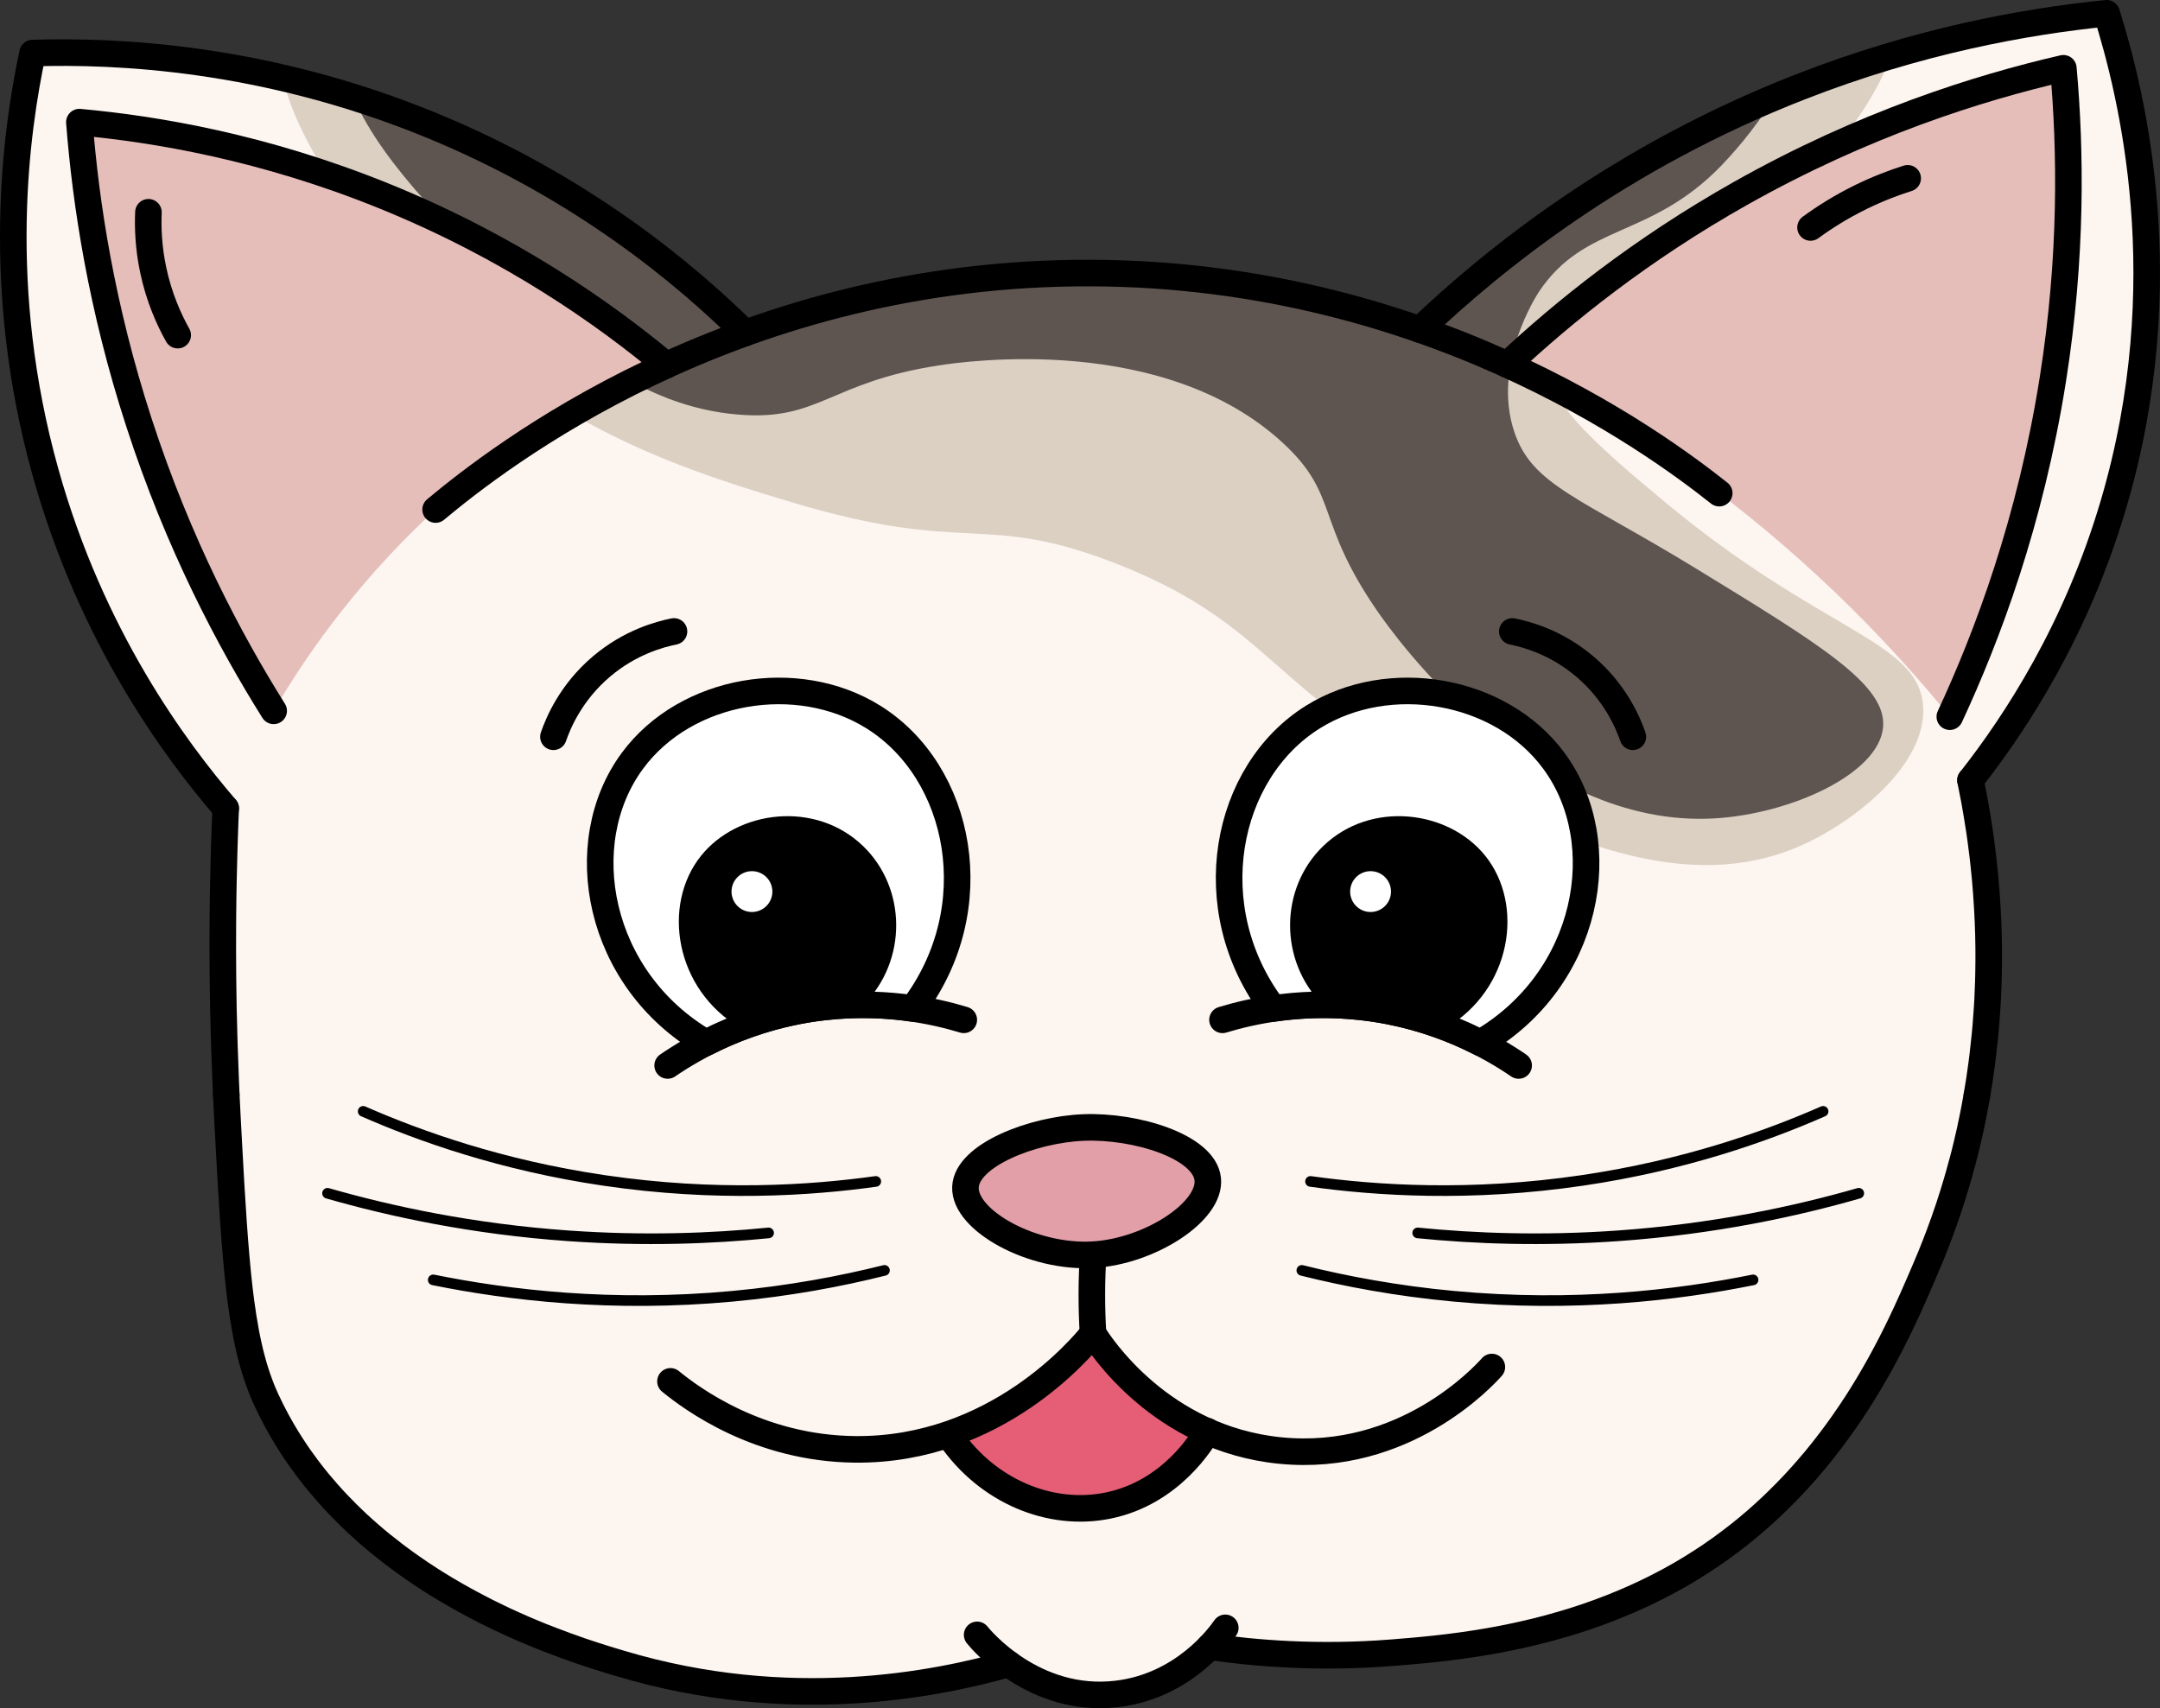 <?xml version="1.0" encoding="UTF-8"?>
<svg xmlns="http://www.w3.org/2000/svg" width="243.311" height="192.435" viewBox="0 0 243.311 192.435">
  <rect x="0" y="0" width="243.311" height="192.435" fill="#333333" stroke="none"/>
  <defs>
    <style>.d{fill:#e29fa8;}.d,.e,.f{stroke-width:2.993px;}.d,.e,.f,.g{stroke:#000;stroke-linecap:round;stroke-linejoin:round;}.h,.f{fill:#fff;}.e,.g{fill:none;}.i{fill:#fcf5f0;}.j{fill:#dcd0c3;}.k{fill:#e55e75;}.g{stroke-width:1.197px;}.l{fill:#e5beba;}.m{fill:#5e5551;}</style>
  </defs>
  <g id="a"></g>
  <g id="b">
    <g id="c">
      <g>
        <path class="i" d="M238.093,56.743c-3.262,11.092-8.141,19.886-12.565,26.314-.353,.515-.706,1.012-1.054,1.496-.868,1.209-1.706,2.329-2.508,3.346,.988,4.753,2.221,12.409,2.029,21.747-.024,1.281-.072,2.598-.162,3.939-.042,.676-.096,1.353-.15,2.041-.03,.341-.06,.689-.096,1.036-.066,.689-.144,1.389-.228,2.095-.042,.353-.084,.706-.132,1.065-.156,1.185-.335,2.394-.551,3.61,0,13.011-197.185,13.011-197.185,0-.03-.605-.054-1.209-.078-1.802-.054-1.275-.096-2.526-.138-3.753-.012-.407-.024-.82-.036-1.227-.054-2.023-.096-3.981-.12-5.872-.006-.377-.012-.754-.012-1.131-.018-2.287-.018-4.471,0-6.543,.006-.706,.018-1.401,.024-2.077,.012-.682,.024-1.347,.036-1.999,.03-1.299,.06-2.538,.096-3.729,.018-.605,.036-1.197,.06-1.772,.012-.287,.024-.569,.03-.844,.024-.551,.042-1.089,.066-1.616-3.568-4.142-8.584-10.661-13.109-19.496-.904-1.766-1.79-3.628-2.64-5.579-.85-1.951-1.664-3.999-2.43-6.13-.766-2.137-1.478-4.364-2.125-6.681C-.706,32.327,1.802,14.733,3.669,5.982v-.006c3.37-.102,7.632-.078,12.577,.341,.527,.042,1.06,.096,1.604,.144,2.221,.221,4.573,.521,7.028,.928,.162,.03,.323,.054,.485,.084,1.155,.191,2.341,.413,3.544,.658,.958,.197,1.94,.407,2.927,.634,.042,.012,.084,.018,.126,.03,.946,.222,1.898,.455,2.861,.706,.479,.132,.964,.257,1.449,.395,.634,.173,1.269,.359,1.916,.545,.317,.096,.64,.192,.964,.293,.024,0,.042,.012,.066,.018,.018,.006,.036,.012,.048,.012,.185,.06,.371,.12,.557,.18l.287,.09c.198,.06,.395,.126,.587,.186,.012,.006,.024,.006,.03,.012,.401,.126,.796,.257,1.197,.395,.06,.018,.12,.036,.179,.06,.042,.012,.084,.024,.12,.042,.503,.168,1.012,.347,1.52,.527l.305,.108c.192,.072,.383,.138,.581,.216,.162,.054,.323,.114,.491,.18,.012,0,.018,.006,.03,.006,.347,.132,.694,.264,1.048,.401,.006,0,.012,0,.024,.006,.269,.102,.533,.21,.802,.311,.054,.018,.108,.042,.168,.066,.389,.156,.784,.311,1.179,.473,5.938,2.424,11.218,5.19,15.863,8.039,3.801,2.329,7.171,4.723,10.122,7.027,1.963,1.532,3.741,3.035,5.34,4.454,1.598,1.419,3.011,2.76,4.244,3.975,.605-.222,1.221-.437,1.844-.652,.754-.258,1.52-.509,2.293-.754,.64-.203,1.287-.401,1.94-.599,.006,0,.018-.006,.03-.006,.646-.198,1.299-.383,1.957-.569,.132-.036,.263-.072,.395-.108,.64-.18,1.293-.353,1.951-.521,.03-.006,.054-.018,.084-.024,.706-.18,1.413-.353,2.131-.521,.724-.168,1.455-.335,2.191-.491,.096-.024,.192-.042,.293-.066,.688-.144,1.389-.287,2.089-.419,.389-.072,.778-.15,1.173-.222,.784-.138,1.574-.275,2.37-.401,1.197-.192,2.412-.365,3.639-.521,.353-.042,.7-.09,1.054-.126,.976-.12,1.969-.221,2.975-.305,.545-.054,1.089-.096,1.64-.138,.467-.036,.934-.072,1.401-.096,.251-.018,.503-.03,.754-.042,.461-.03,.922-.054,1.389-.072,.545-.024,1.095-.048,1.646-.06,.652-.018,1.311-.036,1.969-.042,.461-.006,.916-.006,1.377-.006,.545,0,1.083,0,1.622,.012,.12,0,.234,0,.353,.006,.401,.006,.796,.018,1.185,.03,.287,.006,.575,.012,.862,.024,.67,.024,1.329,.054,1.987,.09,.383,.018,.772,.042,1.155,.066,.479,.03,.958,.066,1.431,.102,.036,0,.078,.006,.12,.012,.994,.072,1.975,.162,2.951,.263,.186,.018,.377,.036,.563,.06,.485,.054,.97,.108,1.449,.168,.545,.066,1.089,.138,1.628,.209,.018,.006,.036,.006,.06,.006,.521,.072,1.036,.15,1.55,.228,.467,.072,.934,.144,1.401,.221l.646,.108c.784,.132,1.562,.275,2.335,.425h.006c.311,.054,.623,.12,.928,.186,.311,.06,.617,.12,.928,.185,.91,.192,1.808,.389,2.7,.599,.371,.09,.742,.18,1.107,.269,.371,.09,.736,.18,1.101,.275,.88,.228,1.754,.461,2.61,.701,.377,.108,.742,.216,1.113,.323,.509,.144,1.018,.299,1.52,.455,.365,.114,.736,.227,1.101,.341,1.018,.323,2.023,.658,3.005,1.006h.006c.497-.479,1.018-.964,1.556-1.46,.03-.024,.054-.048,.084-.078,.575-.527,1.161-1.065,1.778-1.604,.287-.258,.575-.515,.874-.772,.024-.024,.042-.042,.066-.054,.15-.132,.299-.263,.449-.389,.072-.072,.15-.132,.228-.204,.06-.048,.114-.096,.173-.15,.042-.03,.084-.066,.12-.102,.108-.09,.222-.186,.335-.281,.844-.718,1.724-1.449,2.646-2.191,.228-.186,.461-.371,.7-.557,.431-.347,.874-.694,1.323-1.036,.281-.222,.563-.443,.85-.652,.425-.329,.862-.658,1.299-.982,.203-.15,.413-.305,.623-.461,.126-.09,.245-.18,.371-.269,.389-.281,.778-.563,1.173-.844,.413-.293,.826-.587,1.251-.88,.228-.162,.461-.317,.694-.473,.12-.084,.234-.168,.353-.251h.006c1.987-1.353,4.088-2.7,6.309-4.029,.263-.162,.527-.317,.79-.473,.192-.114,.377-.221,.569-.335,.263-.15,.527-.305,.796-.461,.054-.036,.114-.066,.174-.102,.413-.233,.832-.467,1.251-.7,.431-.245,.868-.485,1.305-.718,.072-.042,.138-.078,.21-.114,.132-.072,.263-.143,.395-.215,.287-.156,.581-.311,.874-.461,.126-.066,.251-.138,.377-.198,.353-.186,.712-.371,1.071-.551,.132-.072,.263-.138,.395-.203,.461-.239,.928-.467,1.401-.695,.162-.084,.323-.168,.491-.245,.395-.186,.79-.377,1.191-.569,.102-.054,.204-.102,.311-.144,.437-.209,.874-.413,1.317-.611,.144-.072,.287-.138,.431-.197,.377-.174,.76-.341,1.149-.509,.227-.108,.455-.209,.682-.299,.413-.18,.826-.359,1.245-.533,.048-.024,.09-.042,.138-.06,.982-.413,1.975-.82,2.987-1.215,1.323-.515,2.628-1.006,3.927-1.46,.437-.156,.868-.305,1.293-.449,1.718-.593,3.406-1.131,5.07-1.622,.581-.174,1.161-.341,1.736-.503,.389-.108,.772-.215,1.155-.323,1.143-.311,2.275-.604,3.394-.874,2.598-.635,5.112-1.161,7.513-1.598,.682-.12,1.359-.239,2.029-.353,.335-.054,.664-.108,.994-.162,.658-.102,1.311-.204,1.951-.293,.64-.09,1.269-.174,1.891-.257,.617-.078,1.227-.15,1.826-.221,.599-.072,1.191-.132,1.766-.192v.006c2.831,9.009,8.129,30.307,.79,55.245Z"></path>
        <path class="j" d="M202.624,95.361c-12.541,5.405-25.931-.73-37.706-6.327-21.963-10.446-20.915-18.431-39.292-25.584-14.935-5.806-16.557-.892-36.389-6.854-10.715-3.22-26.536-7.979-39.819-21.621-3.58-3.681-15.013-15.426-17.587-26.207,5.214,1.209,10.775,2.903,16.533,5.256,17.276,7.045,29.002,17,35.569,23.495,10.482-3.783,22.98-6.585,37.209-6.752,14.893-.18,27.949,2.574,38.801,6.363,8.392-7.997,22.537-19.401,42.812-27.326,3.526-1.377,6.968-2.544,10.29-3.532-2.748,7.369-10.631,16.575-19.119,21.843-9.823,6.094-18.533,5.723-19.778,11.08-1.191,5.1,5.465,10.757,13.445,17.401,17.461,14.528,28.236,15.504,29.008,22.681,.706,6.555-7.476,13.283-13.977,16.084Z"></path>
        <path class="m" d="M212.118,81.91c-.455,5.268-10.416,9.787-18.988,10.284-20.598,1.197-36.138-20.682-37.969-23.334-7.082-10.26-4.268-13.085-10.679-18.988-13.403-12.337-35.683-9.182-38.765-8.704-12.355,1.916-13.421,6.285-22.543,5.537-11.206-.916-19.077-8.279-25.578-14.372-5.226-4.891-14.516-13.582-17.778-21.388,2.784,.874,5.639,1.892,8.548,3.077,17.276,7.045,29.002,17,35.569,23.495,10.482-3.783,22.98-6.585,37.209-6.752,14.893-.18,27.949,2.574,38.801,6.363,7.973-7.596,21.143-18.269,39.825-26.111-1.993,3.532-5.112,6.848-5.842,7.608-8.039,8.332-15.378,6.471-20.568,14.235-.239,.353-5.34,8.219-2.772,15.827,2.029,6.004,7.297,7.303,20.568,15.426,14.055,8.602,21.37,13.073,20.963,17.797Z"></path>
        <path class="l" d="M75.059,41.131v.006c-13.313,6.07-22.262,13.139-25.991,16.258-3.322,3.059-6.992,6.866-10.637,11.505-3.101,3.939-5.597,7.734-7.602,11.176-4.962-7.913-10.727-18.784-15.163-32.438-4.262-13.091-6.022-24.806-6.728-33.881,8.662,.784,20.771,2.831,34.282,8.303,14.354,5.812,24.944,13.331,31.84,19.071Z"></path>
        <path class="l" d="M231.234,42.759c-2.532,15.995-7.363,28.864-11.601,37.975-3.173-3.903-6.872-8.051-11.14-12.277-5.142-5.082-10.182-9.356-14.833-12.906-3.586-2.843-11.804-9.009-23.872-14.486,6.321-5.92,15.001-12.924,26.243-19.269,13.893-7.83,26.805-11.894,36.395-14.109,.82,9.182,1.006,21.232-1.191,35.072Z"></path>
        <path class="e" d="M25.422,91.067c-.024,.527-.042,1.065-.066,1.616-.012,.281-.024,.563-.03,.844-.024,.575-.042,1.167-.06,1.772-.012,.299-.018,.599-.024,.904-.03,.91-.054,1.85-.072,2.825-.018,.652-.03,1.317-.036,1.999-.012,.676-.018,1.371-.024,2.077,0,.275-.006,.557-.006,.838-.012,1.82-.012,3.723,.006,5.705,0,.377,.006,.754,.012,1.131,.018,1.892,.06,3.849,.12,5.872,.012,.407,.024,.82,.036,1.227,.036,1.227,.084,2.478,.138,3.753,.024,.593,.048,1.197,.078,1.802"></path>
        <path class="e" d="M222.679,123.433c.215-1.215,.395-2.424,.551-3.61,.048-.359,.09-.712,.132-1.065,.084-.706,.162-1.407,.228-2.095,.036-.347,.066-.694,.096-1.036,.054-.688,.108-1.365,.15-2.041,.024-.335,.042-.67,.06-1,.03-.664,.06-1.323,.078-1.969,.012-.329,.018-.646,.024-.97,.042-2.011,.018-3.945-.06-5.788-.018-.497-.042-.982-.072-1.467-.066-1.209-.156-2.382-.257-3.502-.042-.449-.084-.886-.132-1.317v-.006c-.048-.431-.096-.856-.144-1.275v-.006c-.078-.623-.156-1.233-.234-1.82-.054-.395-.114-.784-.168-1.161-.174-1.131-.353-2.179-.527-3.155-.15-.808-.299-1.562-.443-2.251"></path>
        <path class="e" d="M49.068,57.4c7.103-5.934,33.076-26.172,72.077-26.633,38.865-.459,65.246,19.022,72.516,24.787"></path>
        <path class="e" d="M159.942,37.127c8.395-7.994,22.541-19.398,42.816-27.325,13.264-5.185,25.303-7.377,34.544-8.306,2.83,9.009,8.13,30.307,.791,55.244-4.18,14.203-11.002,24.631-16.129,31.16"></path>
        <path class="e" d="M83.936,37.517c-6.568-6.493-18.295-16.447-35.572-23.495C29.69,6.403,13.133,5.688,3.668,5.979,1.804,14.736-.707,32.324,5.118,53.181c5.18,18.548,14.6,31.257,20.305,37.884"></path>
        <path class="e" d="M30.828,80.078c-4.962-7.913-10.723-18.784-15.162-32.434-4.259-13.095-6.02-24.809-6.724-33.885,8.659,.788,20.771,2.834,34.28,8.306,14.351,5.813,24.942,13.33,31.837,19.072"></path>
        <path class="e" d="M219.635,80.737c4.241-9.109,9.07-21.982,11.603-37.972,2.192-13.843,2.008-25.889,1.187-35.072-9.59,2.212-22.5,6.275-36.39,14.108-11.246,6.342-19.923,13.346-26.246,19.269"></path>
        <path class="e" d="M203.945,25.625c1.517-1.11,3.405-2.318,5.67-3.428,1.908-.935,3.697-1.613,5.274-2.11"></path>
        <path class="e" d="M16.721,23.911c-.074,1.706-.003,3.93,.527,6.46,.667,3.184,1.815,5.68,2.769,7.383"></path>
        <path class="e" d="M183.932,82.999c-.537-1.552-1.958-4.984-5.406-7.911-3.222-2.735-6.567-3.632-8.175-3.955"></path>
        <g>
          <path class="e" d="M171.066,120.028c-2.978-2.036-9.101-5.627-17.668-6.592-6.856-.772-12.426,.459-15.69,1.45"></path>
          <path class="f" d="M166.75,117.466c-3.304-1.688-7.818-3.406-13.349-4.029-3.765-.425-7.141-.245-9.961,.168-8.554-11.284-5.483-26.644,4.466-32.839,8.53-5.316,21.083-3.239,27.117,4.926,6.872,9.296,3.963,24.674-8.273,31.774Z"></path>
          <path d="M162.925,115.76c-2.7-1.03-5.89-1.909-9.524-2.322-1.532-.174-3.005-.245-4.4-.245-4.98-5.01-4.855-13.163,.066-17.898,5.363-5.154,14.109-4.035,18.239,1.113,4.454,5.555,2.933,15.031-4.382,19.353Z"></path>
          <circle class="h" cx="154.387" cy="100.439" r="2.301"></circle>
        </g>
        <path class="e" d="M62.34,82.999c.537-1.552,1.958-4.984,5.406-7.911,3.222-2.735,6.567-3.632,8.175-3.955"></path>
        <g>
          <path class="e" d="M75.206,120.028c2.978-2.036,9.101-5.627,17.668-6.592,6.856-.772,12.426,.459,15.69,1.45"></path>
          <path class="f" d="M79.522,117.466c3.304-1.688,7.818-3.406,13.349-4.029,3.765-.425,7.141-.245,9.961,.168,8.554-11.284,5.483-26.644-4.466-32.839-8.53-5.316-21.083-3.239-27.117,4.926-6.872,9.296-3.963,24.674,8.273,31.774Z"></path>
          <path d="M83.347,115.76c2.7-1.03,5.89-1.909,9.524-2.322,1.532-.174,3.005-.245,4.4-.245,4.98-5.01,4.855-13.163-.066-17.898-5.363-5.154-14.109-4.035-18.239,1.113-4.454,5.555-2.933,15.031,4.382,19.353Z"></path>
          <circle class="h" cx="84.702" cy="100.439" r="2.301"></circle>
        </g>
      </g>
      <g>
        <path class="i" d="M25.494,123.433H222.679c0,.006,0,.012-.006,.018-.072,.431-.15,.862-.234,1.293-.018,.102-.036,.21-.06,.311-.048,.245-.096,.491-.144,.736-.204,1.03-.431,2.065-.682,3.107-.084,.353-.174,.706-.263,1.065-.066,.263-.132,.521-.203,.784-.712,2.712-1.58,5.477-2.628,8.273-.293,.784-.605,1.574-.922,2.364-.162,.395-.329,.79-.497,1.185-.419,.988-.886,2.083-1.413,3.268-.084,.198-.174,.401-.269,.605-.09,.203-.18,.407-.275,.611-.299,.664-.617,1.347-.958,2.053-.335,.7-.694,1.425-1.071,2.161-.377,.736-.778,1.49-1.197,2.256-.425,.766-.868,1.544-1.335,2.329-.233,.389-.473,.784-.718,1.179-.186,.299-.371,.599-.569,.892-.096,.156-.198,.311-.299,.467-.03,.048-.066,.102-.108,.155-.054,.096-.114,.186-.173,.275-.108,.162-.216,.317-.323,.479-.467,.694-.958,1.395-1.472,2.095-.21,.287-.431,.581-.652,.874-1.101,1.46-2.305,2.915-3.61,4.346-.18,.198-.359,.395-.545,.587-.599,.641-1.215,1.269-1.85,1.885-.305,.299-.611,.593-.928,.88-.144,.143-.293,.275-.443,.413-.305,.275-.611,.551-.928,.832-.64,.557-1.299,1.101-1.975,1.64-.341,.27-.682,.533-1.036,.796-.347,.263-.7,.527-1.06,.784-.395,.287-.802,.569-1.209,.844-.329,.221-.664,.443-1.006,.664-.006,.006-.006,0-.006,0-.353,.234-.706,.455-1.071,.676-.06,.036-.126,.078-.186,.114-.359,.222-.718,.437-1.089,.646-.724,.419-1.449,.814-2.173,1.185-.287,.15-.575,.299-.862,.437-.293,.15-.581,.293-.874,.425-.383,.186-.772,.365-1.161,.539-.012,.012-.024,.012-.036,.018-.377,.174-.76,.341-1.143,.497-.982,.419-1.957,.802-2.927,1.155-.275,.102-.551,.198-.826,.293-.371,.138-.742,.263-1.107,.377-.311,.108-.623,.204-.934,.305-.024,.006-.054,.018-.078,.024-.299,.09-.599,.186-.892,.269-2.215,.665-4.37,1.179-6.417,1.592-.7,.144-1.395,.27-2.065,.389-4.376,.766-8.159,1.071-10.853,1.287-8.428,.677-15.552,.072-20.664-.664-.222,.227-.455,.461-.712,.695-.108,.102-.221,.203-.335,.305s-.228,.204-.353,.305c-.239,.203-.497,.407-.766,.611-.132,.102-.269,.203-.413,.305-.138,.102-.275,.198-.419,.299-.012,.006-.03,.018-.042,.024-.275,.186-.563,.365-.862,.545-.018,.012-.036,.024-.054,.03-.15,.09-.305,.18-.467,.27-.174,.09-.347,.186-.527,.275-.168,.084-.335,.162-.509,.245-.018,.006-.03,.012-.048,.024-.173,.078-.353,.156-.533,.228-.377,.162-.766,.311-1.173,.437-.198,.066-.401,.132-.605,.191-.15,.042-.299,.084-.455,.12-.114,.03-.222,.06-.335,.084-.168,.042-.341,.078-.515,.114-.222,.042-.443,.084-.676,.12-.228,.036-.461,.072-.694,.096-1.185,.138-2.317,.138-3.388,.036-.15-.012-.293-.03-.437-.048-.593-.072-1.167-.174-1.718-.305-.144-.03-.281-.066-.425-.108-.15-.036-.299-.078-.443-.12-.192-.054-.383-.114-.569-.174-.084-.03-.168-.054-.245-.084-.18-.06-.353-.126-.521-.192-.192-.072-.377-.143-.557-.222-.335-.138-.652-.287-.964-.443-.15-.072-.299-.144-.443-.222-.15-.078-.293-.155-.431-.234-.185-.102-.365-.203-.539-.311-.527-.317-1.018-.64-1.46-.964-8.153,2.305-24.686,5.663-43.722-.042-.329-.096-.7-.21-1.119-.335-.215-.066-.449-.138-.694-.215-1.586-.491-3.628-1.167-5.962-2.071-.371-.137-.754-.287-1.137-.443-.311-.126-.629-.251-.946-.389-.712-.299-1.449-.617-2.203-.952-.539-.24-1.077-.491-1.622-.754-.473-.227-.958-.467-1.443-.707-.012-.006-.018-.006-.024-.012-.257-.132-.515-.263-.778-.401-.263-.138-.527-.275-.79-.419-.269-.138-.533-.281-.802-.431-.269-.143-.539-.293-.802-.449-.269-.15-.539-.305-.808-.467-.239-.138-.479-.281-.724-.425-.299-.18-.599-.365-.898-.551v-.006c-.461-.287-.922-.581-1.383-.886-.228-.15-.455-.305-.688-.461-.228-.15-.455-.311-.682-.467-.234-.156-.461-.317-.688-.485-.228-.162-.449-.329-.676-.497-.228-.162-.461-.335-.688-.515-.449-.341-.898-.701-1.347-1.06-.443-.365-.886-.736-1.329-1.113-.215-.186-.431-.377-.652-.575s-.437-.395-.652-.593c-.215-.198-.425-.395-.64-.605-.215-.203-.425-.407-.634-.616-.724-.718-1.437-1.467-2.119-2.245-.024-.024-.048-.048-.066-.072-.688-.778-1.359-1.586-1.999-2.424-.12-.15-.228-.299-.341-.449-.257-.341-.515-.695-.76-1.048-.09-.12-.174-.24-.251-.359-.102-.144-.198-.287-.293-.431-.168-.245-.329-.497-.491-.748-.144-.227-.287-.449-.431-.682-.024-.042-.054-.09-.078-.132-.15-.245-.299-.497-.449-.748-.443-.76-.868-1.544-1.269-2.353-.186-.371-.365-.742-.539-1.119-.114-.245-.222-.491-.329-.742-.072-.162-.138-.329-.204-.497-.072-.186-.15-.377-.215-.569-.09-.24-.179-.485-.263-.73-.078-.222-.15-.449-.221-.676-.072-.228-.138-.461-.21-.695-.06-.222-.126-.449-.185-.676l-.018-.072c-.06-.227-.12-.461-.179-.695-.06-.251-.114-.503-.174-.76-.114-.509-.222-1.036-.323-1.58-.102-.545-.198-1.102-.287-1.682-.084-.533-.162-1.083-.239-1.652-.048-.353-.09-.718-.138-1.083-.03-.258-.06-.521-.09-.79-.102-.88-.192-1.796-.275-2.76-.018-.18-.036-.359-.048-.539-.209-2.364-.383-4.98-.557-7.896-.024-.449-.048-.904-.078-1.365-.024-.461-.054-.928-.078-1.407-.036-.599-.072-1.209-.102-1.832-.018-.371-.036-.754-.06-1.131-.018-.252-.03-.509-.042-.766-.024-.521-.048-1.041-.078-1.58-.036-.658-.072-1.311-.102-1.957-.006-.042-.006-.084-.006-.126Z"></path>
        <path class="i" d="M207.415,160.63c-.569,.802-1.167,1.604-1.796,2.406,.623-.802,1.221-1.604,1.796-2.406Z"></path>
        <path class="i" d="M209.803,157.033c-.736,1.191-1.532,2.388-2.388,3.597,.856-1.209,1.646-2.406,2.388-3.597Z"></path>
        <path class="i" d="M211.857,153.525c-.419,.766-.862,1.544-1.335,2.329,.467-.784,.91-1.562,1.335-2.329Z"></path>
        <path class="i" d="M221.554,128.899c-.341,1.419-.724,2.849-1.149,4.292,.425-1.449,.808-2.879,1.149-4.292Z"></path>
        <path class="k" d="M136.024,161.232v.006c-.569,.994-4.082,6.908-11.188,8.362-6.585,1.353-13.612-1.664-17.761-7.662,10.021-3.274,15.695-11.206,16.049-11.715,.658,1.03,4.92,7.476,12.9,11.008Z"></path>
        <path class="d" d="M123.136,141.345c-6.884,.407-14.534-3.873-14.384-7.608,.144-3.598,7.542-6.495,13.313-6.722,5.854-.234,13.576,2.137,13.977,5.8,.407,3.651-6.495,8.153-12.906,8.53Z"></path>
        <path class="e" d="M25.494,123.433c0,.042,0,.084,.006,.126,.018,.323,.03,.646,.048,.976,.012,.329,.03,.658,.048,.988,.03,.533,.054,1.06,.084,1.574,.012,.257,.024,.515,.042,.766,.018,.383,.036,.76,.06,1.131,.03,.623,.066,1.233,.102,1.832,.024,.473,.048,.946,.078,1.407,.024,.461,.054,.916,.078,1.365,.174,2.915,.347,5.531,.557,7.896,.012,.18,.03,.359,.048,.539,.084,.964,.174,1.88,.275,2.76,.03,.269,.06,.533,.09,.79,.048,.365,.09,.73,.138,1.083,.078,.569,.156,1.119,.239,1.652,.09,.581,.186,1.137,.287,1.682s.209,1.071,.323,1.58c.06,.257,.114,.509,.174,.76,.06,.234,.12,.467,.18,.694l.018,.072c.06,.228,.126,.455,.186,.676,.072,.234,.138,.467,.209,.694s.144,.455,.222,.676c.084,.245,.174,.491,.263,.73,.066,.192,.144,.383,.215,.569,.066,.168,.132,.335,.203,.497,.108,.251,.215,.497,.329,.742,.174,.377,.353,.748,.539,1.119,.401,.808,.826,1.592,1.269,2.353,.15,.251,.293,.503,.449,.748,.024,.042,.054,.09,.078,.132,.144,.228,.287,.461,.431,.682,.162,.251,.323,.503,.491,.748,.096,.144,.192,.287,.293,.431,.078,.12,.162,.239,.251,.359,.245,.353,.503,.706,.76,1.048,.108,.15,.222,.299,.341,.449,.64,.838,1.311,1.646,1.999,2.424,.018,.024,.042,.048,.066,.072,.682,.778,1.395,1.526,2.119,2.245,.209,.209,.419,.413,.634,.617,.215,.209,.425,.407,.64,.605,.215,.203,.437,.401,.652,.593,.222,.198,.437,.389,.652,.575,.437,.383,.886,.754,1.329,1.113,.449,.365,.898,.718,1.347,1.06,.228,.18,.461,.353,.688,.515,.222,.174,.449,.335,.676,.497,.228,.168,.455,.329,.688,.485,.228,.162,.455,.317,.682,.467,.228,.162,.455,.317,.688,.461,.461,.311,.922,.605,1.383,.892,.299,.186,.599,.371,.898,.551,.239,.144,.485,.287,.724,.425,.269,.162,.539,.317,.808,.467,.263,.156,.533,.305,.802,.449,.269,.15,.533,.293,.802,.431,.263,.15,.527,.287,.79,.419,.257,.138,.521,.269,.778,.401,.006,.006,.012,.006,.024,.012,.485,.245,.964,.479,1.443,.706,.545,.263,1.083,.515,1.622,.754,.754,.341,1.484,.658,2.203,.952,.317,.138,.634,.263,.946,.389,.389,.156,.766,.305,1.137,.443,2.334,.904,4.376,1.58,5.962,2.071,.245,.078,.479,.15,.694,.215,.419,.126,.79,.239,1.119,.335,19.035,5.705,35.569,2.346,43.722,.042"></path>
        <path class="e" d="M136.253,185.508c5.112,.736,12.235,1.341,20.664,.664,2.694-.215,6.477-.521,10.853-1.287,.676-.12,1.365-.245,2.065-.389,2.047-.413,4.202-.928,6.417-1.592,.293-.084,.593-.174,.892-.269,.024-.006,.054-.018,.078-.024,.311-.096,.623-.198,.934-.305,.365-.114,.736-.239,1.107-.377,.275-.09,.551-.192,.826-.293,.97-.353,1.946-.736,2.927-1.155,.377-.156,.76-.323,1.143-.497,.012-.006,.024-.006,.036-.018,.389-.174,.772-.353,1.161-.539,.293-.132,.581-.275,.874-.425,.287-.138,.575-.287,.862-.437,.724-.371,1.449-.766,2.173-1.185,.365-.209,.73-.425,1.089-.646,.06-.036,.126-.078,.186-.114,.365-.222,.718-.443,1.071-.676h.006c.335-.215,.676-.437,1.006-.664,.407-.275,.814-.557,1.209-.844,.359-.257,.712-.521,1.06-.784,.353-.263,.694-.527,1.036-.796,.676-.539,1.335-1.083,1.975-1.64,.311-.275,.623-.551,.928-.832,.15-.138,.299-.269,.443-.413,.317-.287,.623-.581,.928-.88,.634-.617,1.251-1.245,1.85-1.886,.186-.192,.365-.389,.545-.587,1.305-1.431,2.508-2.885,3.61-4.346,.222-.293,.443-.587,.652-.874,.515-.7,1.006-1.401,1.473-2.095,.108-.162,.215-.317,.323-.479,.06-.09,.12-.186,.174-.275,.024-.036,.048-.066,.066-.096,.018-.024,.03-.042,.042-.06,.06-.09,.12-.18,.174-.263,.024-.042,.048-.078,.072-.114l.054-.09h.006c.072-.114,.144-.222,.209-.335,.12-.186,.239-.371,.353-.557,.245-.395,.485-.79,.718-1.179,.467-.784,.91-1.562,1.335-2.329,.419-.766,.82-1.52,1.197-2.257s.736-1.461,1.071-2.161c.341-.706,.658-1.389,.958-2.053,.096-.203,.186-.407,.275-.611,.096-.203,.186-.407,.269-.605,.527-1.185,.994-2.281,1.413-3.268,.168-.395,.335-.79,.497-1.185,.317-.79,.628-1.58,.922-2.365,.736-1.963,1.383-3.909,1.946-5.83,.09-.293,.174-.581,.251-.874,.15-.521,.293-1.048,.431-1.568,.048-.18,.09-.353,.138-.527,.018-.084,.042-.174,.066-.257,.09-.353,.18-.712,.263-1.065,.251-1.042,.479-2.077,.682-3.107l.144-.736c.024-.102,.042-.209,.06-.311,.084-.431,.162-.862,.234-1.293,.006-.006,.006-.012,.006-.018"></path>
        <path class="e" d="M110.069,184.172c.371,.466,6.36,7.733,15.69,6.658,7.546-.869,11.633-6.545,12.262-7.449"></path>
        <path class="e" d="M75.525,155.614c2.387,1.944,9.922,7.566,20.832,7.66,15.836,.137,25.507-11.488,26.765-13.053,.767,1.238,7.603,11.849,21.096,13.185,13.999,1.386,22.96-8.421,23.832-9.409"></path>
        <path class="e" d="M107.076,161.936c4.146,6,11.174,9.018,17.76,7.666,7.105-1.458,10.62-7.37,11.191-8.367"></path>
        <path class="e" d="M123.122,150.221c-.085-1.39-.134-2.865-.132-4.417,.002-1.567,.057-3.055,.148-4.457"></path>
        <g>
          <path class="g" d="M197.472,144.182c-8.505,1.724-20.124,3.106-33.713,1.846-6.421-.596-12.16-1.677-17.116-2.916"></path>
          <path class="g" d="M209.379,134.426c-7.122,2.045-16.299,4.026-27.114,4.791-8.604,.608-16.242,.305-22.571-.326"></path>
          <path class="g" d="M205.362,125.196c-6.39,2.807-15.591,6.081-27.114,7.779-12.6,1.857-23.285,1.139-30.628,.116"></path>
        </g>
        <g>
          <path class="g" d="M48.801,144.182c8.505,1.724,20.124,3.106,33.713,1.846,6.421-.596,12.16-1.677,17.116-2.916"></path>
          <path class="g" d="M36.894,134.426c7.122,2.045,16.299,4.026,27.114,4.791,8.604,.608,16.242,.305,22.571-.326"></path>
          <path class="g" d="M40.91,125.196c6.39,2.807,15.591,6.081,27.114,7.779,12.6,1.857,23.285,1.139,30.628,.116"></path>
        </g>
      </g>
    </g>
  </g>
</svg>
